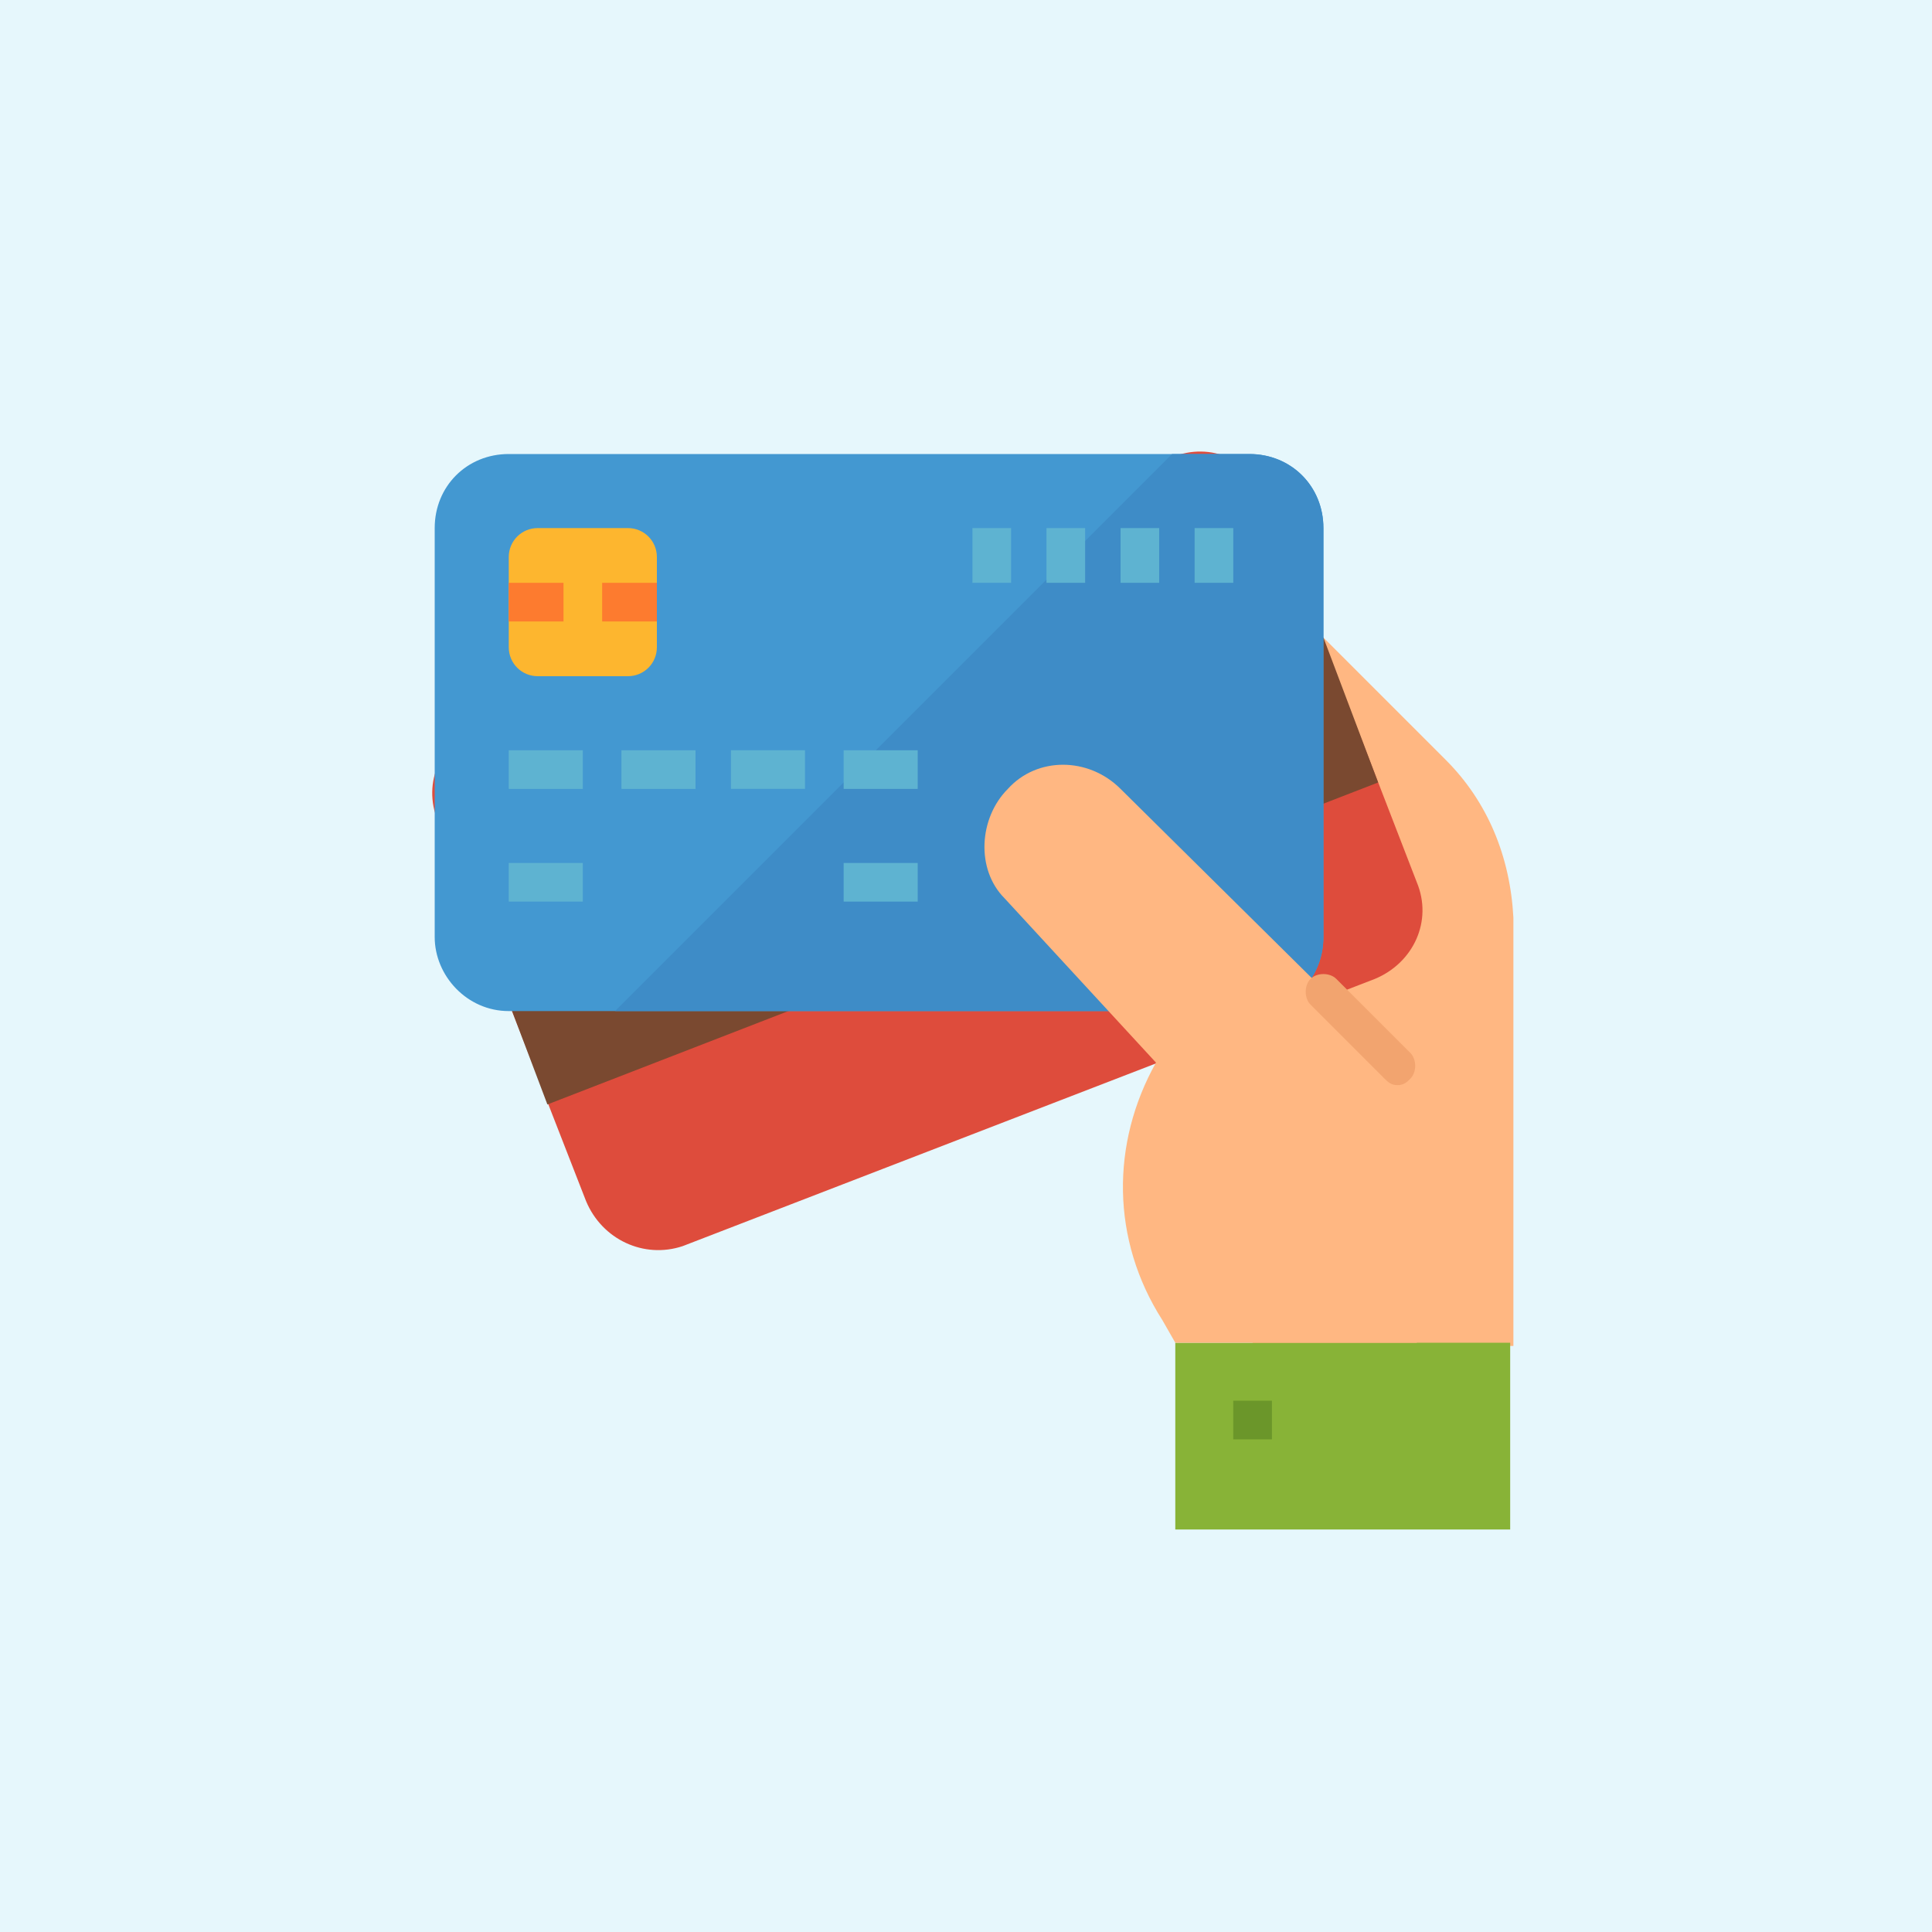 <?xml version="1.0" encoding="utf-8"?>
<!-- Generator: Adobe Illustrator 25.4.1, SVG Export Plug-In . SVG Version: 6.00 Build 0)  -->
<svg version="1.1" id="Layer_1" xmlns="http://www.w3.org/2000/svg" xmlns:xlink="http://www.w3.org/1999/xlink" x="0px" y="0px"
	 width="60px" height="60px" viewBox="0 0 60 60" style="enable-background:new 0 0 60 60;" xml:space="preserve">
<style type="text/css">
	.st0{fill:#E6F7FC;}
	.st1{fill:#FFB782;}
	.st2{fill:#DE4C3C;}
	.st3{fill:#7A4930;}
	.st4{fill:#4398D1;}
	.st5{fill:#3E8CC7;}
	.st6{fill:#5EB3D1;}
	.st7{fill:#88B337;}
	.st8{fill:#6B962A;}
	.st9{fill:#FDB62F;}
	.st10{fill:#FD7B2F;}
	.st11{fill:#F2A46F;}
</style>
<rect x="0" y="0" class="st0" width="60" height="60.4"/>
<g id="surface1">
	<path class="st1" d="M44.9,23.6l-6-6v24.2h8.1V28.5C46.9,26.6,46.2,24.9,44.9,23.6z"/>
	<path class="st2" d="M18.2,37.3l-4.6-11.8c-0.5-1.2,0.1-2.5,1.3-3l21.5-8.3c1.2-0.5,2.5,0.1,3,1.3L44,27.4c0.5,1.2-0.1,2.5-1.3,3
		l-21.5,8.3C20,39.1,18.7,38.5,18.2,37.3z"/>
	<path class="st3" d="M41.1,19.8l-25.8,10l1.7,4.5l25.8-10L41.1,19.8z"/>
	<path class="st4" d="M13.5,29.1V16.4c0-1.3,1-2.3,2.3-2.3h23c1.3,0,2.3,1,2.3,2.3v12.7c0,1.3-1,2.3-2.3,2.3h-23
		C14.5,31.4,13.5,30.3,13.5,29.1z"/>
	<path class="st5" d="M38.8,14.1h-2.4L19.1,31.4h19.7c1.3,0,2.3-1,2.3-2.3V16.4C41.1,15.1,40.1,14.1,38.8,14.1z"/>
	<path class="st6" d="M15.8,23.3h2.3v1.2h-2.3V23.3z"/>
	<path class="st6" d="M15.8,26.8h2.3v1.2h-2.3V26.8z"/>
	<path class="st6" d="M26.2,26.8h2.3v1.2h-2.3V26.8z"/>
	<path class="st6" d="M19.3,23.3h2.3v1.2h-2.3V23.3z"/>
	<path class="st6" d="M22.7,23.3H25v1.2h-2.3V23.3z"/>
	<path class="st6" d="M26.2,23.3h2.3v1.2h-2.3V23.3z"/>
	<path class="st6" d="M37.1,16.4h1.2v1.7h-1.2V16.4z"/>
	<path class="st6" d="M34.8,16.4H36v1.7h-1.2V16.4z"/>
	<path class="st6" d="M32.5,16.4h1.2v1.7h-1.2V16.4z"/>
	<path class="st6" d="M30.2,16.4h1.2v1.7h-1.2V16.4z"/>
	<path class="st7" d="M36.5,41.7h10.4v5.8H36.5V41.7z"/>
	<path class="st1" d="M34.8,24.5c-1-1-2.6-1-3.5,0c-0.9,0.9-1,2.5-0.1,3.4l4.7,5.1c-1.4,2.5-1.4,5.5,0.2,8l0.4,0.7H44v-8.1
		L34.8,24.5z"/>
	<path class="st8" d="M38.3,43.5h1.2v1.2h-1.2V43.5z"/>
	<path class="st9" d="M15.8,20.1v-2.8c0-0.5,0.4-0.9,0.9-0.9h2.8c0.5,0,0.9,0.4,0.9,0.9v2.8c0,0.5-0.4,0.9-0.9,0.9h-2.8
		C16.2,21,15.8,20.6,15.8,20.1z"/>
	<path class="st10" d="M15.8,18.1h1.7v1.2h-1.7V18.1z"/>
	<path class="st10" d="M18.7,18.1h1.7v1.2h-1.7V18.1z"/>
	<path class="st11" d="M43.4,33.7c-0.2,0-0.3-0.1-0.4-0.2l-2.3-2.3c-0.2-0.2-0.2-0.6,0-0.8c0.2-0.2,0.6-0.2,0.8,0l2.3,2.3
		c0.2,0.2,0.2,0.6,0,0.8C43.7,33.6,43.6,33.7,43.4,33.7z"/>
</g>
</svg>
